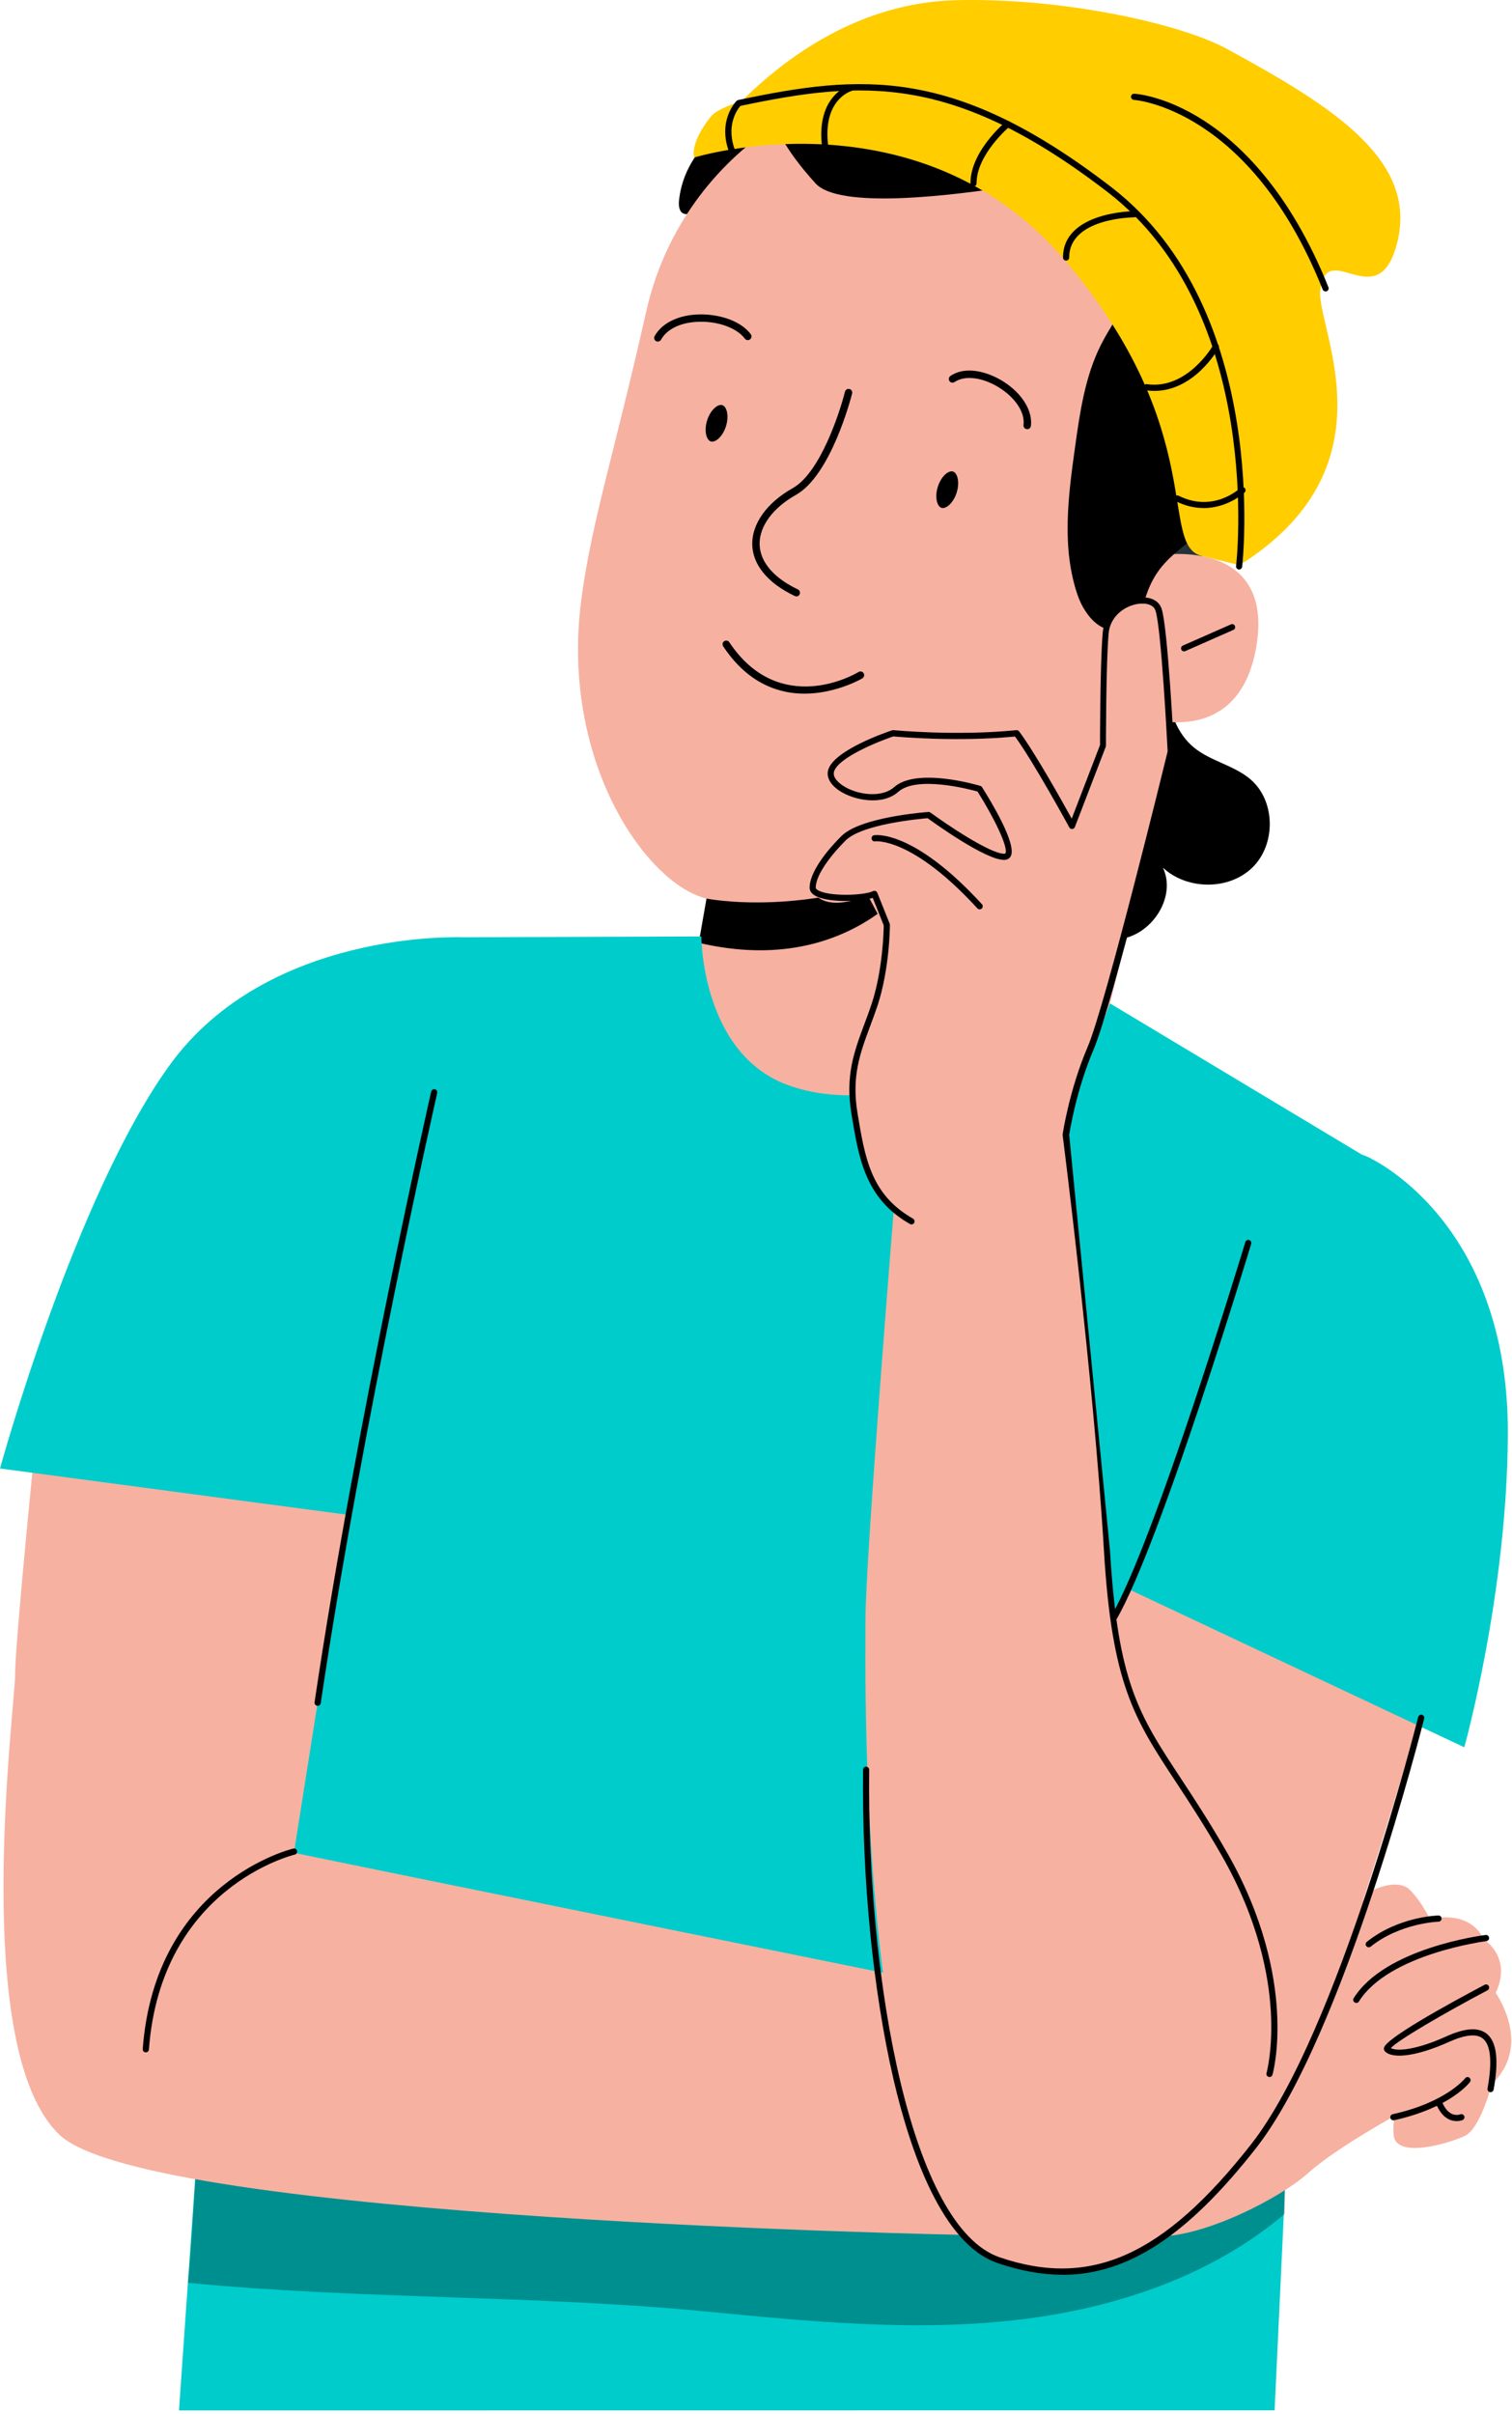 <svg width="151" height="241" viewBox="0 0 151 241" fill="none" xmlns="http://www.w3.org/2000/svg">
<g clip-path="url(#clip0_4601_77223)">
<path d="M124.894 77.814C123.241 76.395 120.903 76 119.225 74.619C117.547 73.237 116.746 71.01 116.641 68.839C116.53 66.668 117.042 64.521 117.584 62.418L99.641 84.944C101.066 87.424 102.602 89.928 104.835 91.717C107.068 93.506 110.164 94.474 112.853 93.499C115.543 92.525 117.369 89.2 116.135 86.622C118.547 88.861 122.735 88.904 125.085 86.597C127.435 84.29 127.392 79.96 124.894 77.814Z" fill="black"/>
<path d="M73.044 12.016C68.696 15.192 67.98 18.363 67.808 20.059C67.758 20.559 67.838 21.188 68.313 21.342C68.542 21.416 68.794 21.342 69.029 21.274C73.883 19.8 78.731 18.326 83.586 16.852" fill="black"/>
<path d="M113.266 68.801C116.542 62.929 119.798 57.002 122.019 50.654C124.233 44.307 125.374 37.461 124.295 30.824C124.128 29.818 122.401 22.941 121.384 22.848C120.656 22.78 121.334 29.004 120.853 29.553C116.258 34.771 113.932 41.68 113.137 48.588C112.347 55.496 112.557 61.893 113.266 68.807" fill="#263238"/>
<path d="M106.352 104.49L118.874 43.758C122.667 27.326 116.264 11.424 99.734 8.087L98.185 7.865C82.629 5.657 67.986 15.76 64.538 31.088C61.331 45.349 59.048 52.19 58.043 59.943C55.97 75.993 64.519 88.23 70.558 89.711C70.595 89.717 67.622 105.908 66.752 110.578L90.969 113.656L96.798 114.18L106.346 104.49H106.352Z" fill="#F7B1A1"/>
<path d="M70.558 89.707C70.558 89.707 80.575 91.731 92.295 86.5C92.295 86.5 85.565 97.831 69.787 94.124L70.558 89.707Z" fill="black"/>
<path d="M115.883 55.434C116.173 55.353 127.356 53.737 125.45 64.643C123.544 75.548 112.99 71.385 113.027 71.07C113.064 70.755 115.883 55.434 115.883 55.434Z" fill="#F7B1A1"/>
<path d="M74.894 14.347C73.309 13.052 79.644 8.315 84.338 7.149C91.425 5.385 101.757 5.391 107.474 8.21C114.358 11.603 119.731 16.327 122.167 23.606C124.597 30.884 124.554 38.841 122.957 46.354C122.469 48.643 121.791 51.005 120.199 52.726C118.238 54.854 115.845 55.644 114.562 59.178C114.142 60.337 113.815 61.559 112.822 62.293C110.441 64.045 108.369 61.608 107.616 59.406C106.006 54.7 106.673 49.562 107.363 44.639C107.851 41.142 108.363 37.565 109.954 34.413C110.818 32.698 111.99 31.137 112.761 29.379C113.532 27.615 113.859 25.518 112.989 23.803C112.847 23.526 112.594 23.162 112.267 22.748C109.683 19.479 105.513 17.882 101.399 18.536C94.873 19.578 83.807 20.892 81.451 18.314C78.064 14.6 77.485 12.472 77.485 12.472L74.9 14.36L74.894 14.347Z" fill="black"/>
<path d="M123.524 56.366C123.765 56.218 124.08 56.236 124.308 56.088C139.408 46.207 131.358 32.556 131.858 28.899C132.549 23.828 137.378 31.292 139.371 24.809C142.011 16.223 133.338 10.758 122.513 4.874C117.985 2.4 106.241 -0.252 95.465 0.019C85.849 0.26 78.472 5.706 74.043 10.117C74.043 10.117 71.693 10.77 70.996 11.634C68.819 14.354 69.331 15.723 69.331 15.723C69.331 15.723 91.734 8.846 106.315 25.956C120.897 43.067 115.592 54.546 120.089 55.521L123.524 56.353V56.366Z" fill="#FFCD00"/>
<path d="M136.002 115.268L110.86 100.175C110.86 100.175 91.356 113.023 78.637 108.31C70.039 105.128 70.039 93.488 70.039 93.488L45.335 93.575L23.469 160.524L17.875 240.643L127.292 240.631L131.702 146.609L136.002 115.268Z" fill="#00CCCC"/>
<g opacity="0.3">
<path d="M128.304 221.014C120.667 227.485 110.675 230.668 100.713 231.698C90.752 232.728 80.71 231.753 70.742 230.785C53.533 229.107 35.972 229.576 18.763 227.898C19.25 223.593 19.682 212.86 20.169 208.555L128.298 216.296V221.014H128.304Z" fill="black"/>
</g>
<path d="M137.268 188.631C137.268 188.631 139.636 187.496 140.808 188.68C141.986 189.864 142.825 191.61 142.825 191.61C142.825 191.61 146.631 190.469 148.216 193.633C148.216 193.633 151.06 195.428 149.37 198.956C149.37 198.956 152.411 203.2 149.986 206.87C149.437 207.703 148.993 208.048 148.993 208.048C148.993 208.048 147.852 212.471 146.329 213.211C144.805 213.951 139.365 215.61 139.18 213.118C138.995 210.627 139.969 210.855 139.969 210.855C139.969 210.855 133.536 214.346 130.686 216.906C127.836 219.466 120.348 223.271 115.728 223.265C111.108 223.253 113.082 213.316 113.082 213.316L137.261 188.643L137.268 188.631Z" fill="#F7B1A1"/>
<path d="M34.146 141.559C34.448 143.07 34.689 151.224 34.689 151.224L29.354 184.97C39.883 187.154 91.665 197.652 91.665 197.652L96.482 223.121C96.482 223.121 15.049 221.616 5.982 213.159C-3.079 204.702 1.51 170.463 1.51 167.138C1.51 163.813 3.749 141.811 3.749 141.811L34.146 141.565V141.559Z" fill="#F7B1A1"/>
<path d="M46.009 93.575C46.009 93.575 26.776 92.785 16.969 106.3C7.464 119.395 0 146.603 0 146.603L36.725 151.494L42.166 116.095L46.015 93.581L46.009 93.575Z" fill="#00CCCC"/>
<path d="M107.469 121.835L111.213 161.552L116.95 151.436L146.501 154.952C146.199 156.463 135.676 193.423 131.143 203.693C126.609 213.963 113.927 232.209 99.728 225.652C85.529 219.095 86.436 167.443 86.436 161.552C86.436 155.661 89.279 120.527 89.279 120.527" fill="#F7B1A1"/>
<path d="M136.004 115.266C136.818 115.426 150.678 121.835 150.585 143.195C150.517 159.14 146.237 174.437 146.237 174.437L112.83 158.708L136.004 115.266Z" fill="#00CCCC"/>
<path d="M89.285 120.527C89.285 120.527 85.35 116.462 85.35 111.151C85.35 105.84 87.392 100.536 87.392 100.536C87.392 100.536 88.052 94.954 88.471 92.795L86.682 89.408C86.682 89.408 81.785 91.555 80.964 88.385L83.845 84.437C84.493 83.555 85.412 82.913 86.466 82.617L90.809 81.402C92.332 80.977 93.973 81.236 95.287 82.118L100.357 85.522L97.193 78.99L91.882 77.868C91.882 77.868 84.326 81.137 82.901 76.844L89.23 73.168L101.276 73.371C101.276 73.371 104.033 76.739 104.644 77.763C105.255 78.787 107.247 82.296 107.247 82.296L110.257 74.5C110.257 74.5 110.165 69.528 110.282 65.383C110.411 60.8 113.101 59.271 115.858 60.8C116.123 60.948 117.357 73.204 116.74 76.067C116.129 78.922 110.855 100.172 110.855 100.172C110.855 100.172 109.023 105.008 108.302 106.433C106.741 109.517 106.858 112.095 106.791 113.248C106.667 115.506 107.525 122.507 107.525 122.507" fill="#F7B1A1"/>
<path d="M111.212 161.858C111.316 161.858 111.421 161.803 111.477 161.704C115.881 154.191 124.868 124.473 124.954 124.177C125.004 124.017 124.911 123.844 124.751 123.795C124.584 123.745 124.418 123.838 124.368 123.998C124.276 124.294 115.32 153.945 110.946 161.39C110.86 161.538 110.909 161.723 111.057 161.809C111.107 161.84 111.162 161.852 111.212 161.852V161.858Z" fill="black"/>
<path d="M31.73 170.298C31.878 170.298 32.013 170.187 32.032 170.033C36.195 141.937 43.591 109.443 43.665 109.116C43.702 108.949 43.597 108.783 43.431 108.746C43.264 108.709 43.097 108.814 43.06 108.98C42.986 109.307 35.585 141.826 31.415 169.94C31.39 170.107 31.507 170.267 31.674 170.292C31.686 170.292 31.705 170.292 31.717 170.292L31.73 170.298Z" fill="black"/>
<path d="M14.562 204.895C14.723 204.895 14.858 204.772 14.871 204.612C16.073 188.389 29.304 185.182 29.434 185.151C29.6 185.114 29.705 184.947 29.668 184.781C29.631 184.614 29.465 184.509 29.298 184.546C29.162 184.577 15.494 187.871 14.254 204.562C14.241 204.735 14.371 204.883 14.537 204.895C14.544 204.895 14.556 204.895 14.562 204.895Z" fill="black"/>
<path d="M106.778 113.296C106.846 112.852 107.5 108.787 109.214 104.778C111.053 100.485 116.999 76.157 117.252 75.121C117.258 75.09 117.264 75.066 117.258 75.035C117.233 74.529 116.629 62.637 116.006 60.768C115.734 59.947 114.846 59.522 113.699 59.664C112.052 59.861 110.294 61.138 110.121 63.204C109.868 66.227 109.856 73.653 109.856 74.381L107.031 81.727C106.087 80.019 103.324 75.078 101.776 73.018C101.714 72.931 101.609 72.882 101.498 72.894C95.435 73.499 89.285 72.894 89.223 72.894C89.18 72.894 89.137 72.894 89.094 72.907C88.508 73.104 83.376 74.862 82.728 76.805C82.481 77.539 82.895 78.323 83.845 78.952C85.282 79.901 88.125 80.463 89.711 79.05C91.555 77.41 96.804 78.791 97.624 79.019C99.222 81.548 100.727 84.602 100.406 85.188C100.4 85.206 100.382 85.231 100.289 85.231C98.852 85.231 94.491 82.264 92.924 81.123C92.862 81.08 92.795 81.055 92.721 81.061C92.443 81.08 85.942 81.561 84.03 83.467C82.013 85.484 80.853 87.365 80.853 88.617C80.853 88.827 80.939 89.129 81.353 89.388C82.531 90.116 85.8 90.067 87.157 89.635L88.255 92.38C88.255 92.904 88.162 96.864 87.04 100.244C86.805 100.954 86.552 101.62 86.312 102.267C85.288 105.018 84.406 107.399 85.029 111.199C85.775 115.733 86.423 119.656 90.876 122.197C91.024 122.277 91.216 122.228 91.296 122.08C91.382 121.932 91.327 121.747 91.179 121.66C86.978 119.261 86.386 115.659 85.633 111.1C85.035 107.461 85.892 105.154 86.885 102.483C87.126 101.829 87.379 101.157 87.62 100.442C88.853 96.734 88.872 92.503 88.872 92.324C88.872 92.287 88.865 92.244 88.847 92.207L87.613 89.123C87.582 89.043 87.515 88.981 87.434 88.95C87.354 88.919 87.262 88.926 87.188 88.963C86.281 89.413 82.74 89.524 81.673 88.864C81.581 88.808 81.464 88.716 81.464 88.623C81.464 87.544 82.58 85.78 84.455 83.905C86.078 82.282 91.771 81.758 92.64 81.684C93.553 82.344 98.451 85.848 100.277 85.848C100.573 85.848 100.807 85.718 100.937 85.484C101.59 84.293 98.907 79.901 98.075 78.588C98.038 78.526 97.976 78.477 97.902 78.458C97.643 78.378 91.543 76.577 89.291 78.588C88.064 79.673 85.615 79.383 84.178 78.433C83.845 78.211 83.092 77.638 83.302 77.002C83.764 75.621 87.663 74.042 89.211 73.517C89.889 73.579 95.638 74.079 101.368 73.53C103.219 76.059 106.759 82.541 106.79 82.603C106.846 82.708 106.957 82.776 107.08 82.764C107.197 82.757 107.302 82.677 107.345 82.566L110.43 74.547C110.442 74.51 110.448 74.474 110.448 74.436C110.448 74.356 110.448 66.393 110.713 63.254C110.855 61.52 112.348 60.441 113.748 60.274C114.408 60.194 115.191 60.336 115.395 60.959C115.975 62.692 116.567 74.202 116.61 75.016C116.32 76.207 110.399 100.368 108.616 104.531C106.772 108.837 106.13 113.204 106.124 113.247C106.124 113.271 106.124 113.302 106.124 113.327C106.155 113.568 109.221 137.574 110.251 154.857C111.046 168.193 113.31 171.629 117.412 177.865C118.744 179.888 120.255 182.183 121.995 185.217C125.677 191.638 126.701 197.208 126.911 200.749C127.139 204.585 126.491 206.935 126.485 206.96C126.436 207.127 126.535 207.293 126.695 207.343C126.726 207.349 126.751 207.355 126.781 207.355C126.917 207.355 127.04 207.269 127.077 207.133C127.108 207.034 127.762 204.684 127.528 200.749C127.318 197.134 126.276 191.453 122.525 184.915C120.774 181.862 119.256 179.561 117.918 177.526C113.736 171.178 111.638 167.996 110.855 154.82" fill="black"/>
<path d="M97.833 90.786C97.907 90.786 97.981 90.761 98.043 90.706C98.166 90.588 98.179 90.397 98.061 90.268C91.239 82.829 87.452 83.359 87.298 83.384C87.131 83.409 87.014 83.569 87.045 83.742C87.07 83.908 87.224 84.025 87.397 83.995C87.446 83.982 91.079 83.563 97.605 90.681C97.667 90.749 97.747 90.78 97.833 90.78V90.786Z" fill="black"/>
<path d="M136.694 194.407C136.761 194.407 136.829 194.382 136.885 194.339C139.846 191.971 143.627 191.847 143.664 191.847C143.836 191.847 143.966 191.699 143.966 191.533C143.966 191.36 143.849 191.237 143.651 191.23C143.491 191.23 139.63 191.354 136.502 193.858C136.367 193.963 136.348 194.16 136.453 194.29C136.515 194.364 136.601 194.407 136.694 194.407Z" fill="black"/>
<path d="M135.453 199.96C135.558 199.96 135.657 199.911 135.713 199.812C138.686 195.056 148.345 193.798 148.444 193.786C148.61 193.767 148.734 193.613 148.709 193.44C148.684 193.268 148.536 193.15 148.364 193.175C147.956 193.224 138.316 194.483 135.188 199.485C135.096 199.627 135.139 199.818 135.287 199.911C135.336 199.942 135.392 199.96 135.447 199.96H135.453Z" fill="black"/>
<path d="M148.801 208.86C148.635 208.829 148.524 208.669 148.555 208.502C149.042 205.813 148.875 204.129 148.074 203.5C147.444 203.006 146.31 203.13 144.7 203.852C141.634 205.233 139.13 205.609 138.322 204.801C138.229 204.709 138.192 204.586 138.211 204.456C138.353 203.525 144.57 200.101 148.265 198.146C148.419 198.066 148.604 198.121 148.684 198.275C148.764 198.424 148.709 198.615 148.555 198.695C144.218 200.989 139.592 203.685 138.895 204.468C139.494 204.783 141.313 204.709 144.447 203.296C146.303 202.457 147.617 202.365 148.456 203.019C149.468 203.808 149.702 205.64 149.165 208.613C149.141 208.761 149.011 208.866 148.863 208.866C148.845 208.866 148.826 208.866 148.808 208.866L148.801 208.86Z" fill="black"/>
<path d="M139.155 211.678C139.155 211.678 139.198 211.678 139.223 211.672C144.823 210.426 146.723 207.959 146.803 207.854C146.908 207.718 146.877 207.527 146.742 207.422C146.606 207.317 146.415 207.348 146.31 207.484C146.291 207.508 144.441 209.877 139.087 211.067C138.92 211.104 138.816 211.271 138.853 211.438C138.883 211.579 139.013 211.678 139.155 211.678Z" fill="black"/>
<path d="M145.477 211.754C145.816 211.754 146.05 211.662 146.063 211.65C146.217 211.582 146.297 211.403 146.229 211.249C146.161 211.094 145.982 211.014 145.828 211.082C145.81 211.088 145.44 211.23 145.008 211.039C144.576 210.848 144.231 210.404 143.965 209.713C143.904 209.552 143.725 209.478 143.564 209.534C143.404 209.596 143.324 209.774 143.386 209.935C143.712 210.792 144.181 211.36 144.773 211.613C145.026 211.724 145.267 211.754 145.47 211.754H145.477Z" fill="black"/>
<path d="M106.092 227.104C112.698 227.104 118.65 223.107 125.442 214.447C134.244 203.227 142.151 171.88 142.231 171.566C142.275 171.399 142.17 171.233 142.009 171.189C141.843 171.146 141.676 171.251 141.633 171.412C141.553 171.726 133.676 202.943 124.954 214.058C116.226 225.192 108.948 228.461 99.831 225.352C91.054 222.355 86.57 198.04 86.804 176.685C86.804 176.513 86.668 176.377 86.502 176.371C86.335 176.371 86.193 176.506 86.193 176.673C86.07 187.51 87.186 198.786 89.24 207.619C90.949 214.94 94.138 224.057 99.634 225.932C101.879 226.697 104.019 227.092 106.092 227.092V227.104Z" fill="black"/>
<path d="M132.376 29.101C132.413 29.101 132.45 29.095 132.493 29.076C132.654 29.014 132.728 28.835 132.666 28.675C128.811 19.04 123.765 14.303 120.212 12.027C116.333 9.541 113.403 9.362 113.279 9.356C113.107 9.344 112.965 9.48 112.952 9.646C112.946 9.819 113.076 9.961 113.242 9.973C113.359 9.979 124.863 10.818 132.092 28.903C132.142 29.027 132.259 29.095 132.376 29.095V29.101Z" fill="black"/>
<path d="M123.741 56.859C123.895 56.859 124.024 56.742 124.049 56.587C124.08 56.335 126.966 30.983 110.979 18.678C95.274 6.6 86.028 7.39 73.716 9.987C73.661 9.999 73.605 10.03 73.562 10.073C73.482 10.153 71.582 12.102 72.878 15.341C72.939 15.501 73.124 15.575 73.278 15.514C73.439 15.452 73.513 15.273 73.451 15.113C72.421 12.54 73.649 10.912 73.945 10.573C86.04 8.031 95.151 7.285 110.608 19.171C126.325 31.261 123.475 56.267 123.444 56.514C123.426 56.68 123.543 56.834 123.716 56.859C123.728 56.859 123.741 56.859 123.753 56.859H123.741Z" fill="black"/>
<path d="M120.193 50.724C122.623 50.724 124.27 49.188 124.295 49.163C124.418 49.046 124.424 48.849 124.307 48.725C124.19 48.602 123.993 48.596 123.869 48.713C123.758 48.818 121.162 51.217 117.707 49.49C117.553 49.416 117.368 49.478 117.294 49.626C117.22 49.78 117.282 49.965 117.43 50.039C118.417 50.533 119.354 50.718 120.193 50.718V50.724Z" fill="black"/>
<path d="M115.283 39.025C119.249 39.025 121.587 34.954 121.691 34.769C121.778 34.621 121.722 34.436 121.574 34.349C121.426 34.263 121.235 34.319 121.155 34.467C121.13 34.51 118.576 38.939 114.53 38.353C114.364 38.334 114.203 38.445 114.179 38.612C114.154 38.778 114.271 38.939 114.438 38.963C114.728 39.007 115.005 39.025 115.277 39.025H115.283Z" fill="black"/>
<path d="M106.469 26.017C106.642 26.017 106.777 25.881 106.777 25.708C106.777 21.742 113.192 21.699 113.254 21.699C113.427 21.699 113.562 21.563 113.562 21.39C113.562 21.218 113.427 21.082 113.254 21.082C113.18 21.082 106.161 21.137 106.161 25.708C106.161 25.881 106.296 26.017 106.469 26.017Z" fill="black"/>
<path d="M97.217 18.614C97.39 18.614 97.526 18.478 97.526 18.306C97.526 15.407 100.801 12.656 100.832 12.625C100.961 12.514 100.98 12.323 100.875 12.193C100.764 12.063 100.573 12.045 100.443 12.15C100.301 12.267 96.915 15.111 96.915 18.306C96.915 18.478 97.051 18.614 97.223 18.614H97.217Z" fill="black"/>
<path d="M82.406 14.917C82.406 14.917 82.431 14.917 82.444 14.917C82.61 14.898 82.733 14.744 82.709 14.571C82.135 9.982 84.923 9.118 85.04 9.081C85.201 9.032 85.299 8.866 85.25 8.699C85.201 8.539 85.034 8.44 84.874 8.489C84.837 8.502 81.457 9.513 82.098 14.651C82.117 14.806 82.252 14.923 82.406 14.923V14.917Z" fill="black"/>
<path d="M72.976 42.708C72.575 43.973 71.619 44.793 70.836 44.546C70.052 44.3 69.744 43.072 70.145 41.808C70.546 40.543 71.508 39.723 72.285 39.97C73.069 40.216 73.377 41.444 72.976 42.708Z" fill="black" stroke="#F7B1A1" stroke-miterlimit="10"/>
<path d="M96.015 49.337C95.614 50.602 94.652 51.422 93.875 51.175C93.091 50.929 92.783 49.701 93.184 48.437C93.585 47.172 94.547 46.352 95.324 46.599C96.108 46.845 96.416 48.073 96.015 49.337Z" fill="black" stroke="#F7B1A1" stroke-miterlimit="10"/>
<path d="M79.348 60.019C79.28 60.007 79.218 59.982 79.156 59.951C76.313 58.6 74.703 56.639 74.629 54.431C74.555 52.142 76.153 49.854 78.91 48.306C81.451 46.881 83.375 41.089 83.9 38.979C84.017 38.523 84.473 38.245 84.924 38.344H84.954C85.417 38.468 85.701 38.942 85.584 39.405C85.497 39.744 83.462 47.744 79.755 49.829C77.577 51.051 76.307 52.753 76.362 54.375C76.418 55.905 77.67 57.33 79.897 58.391C80.328 58.594 80.513 59.112 80.31 59.55C80.131 59.92 79.73 60.112 79.341 60.025L79.348 60.019Z" fill="black" stroke="#F7B1A1" stroke-miterlimit="10"/>
<path d="M78.251 69.526C76.055 69.051 73.748 67.725 71.805 64.801C71.54 64.4 71.645 63.863 72.046 63.598C72.447 63.327 72.99 63.438 73.249 63.839C78.029 71.025 85.184 66.843 85.486 66.657C85.9 66.411 86.43 66.54 86.677 66.954C86.924 67.361 86.794 67.897 86.387 68.144C86.331 68.181 82.495 70.445 78.257 69.532L78.251 69.526Z" fill="black" stroke="#F7B1A1" stroke-miterlimit="10"/>
<path d="M65.513 34.589C65.433 34.57 65.353 34.54 65.273 34.496C64.859 34.262 64.705 33.731 64.939 33.312C65.717 31.924 67.357 31.048 69.43 30.907C71.465 30.765 74.105 31.375 75.376 33.065C75.666 33.448 75.586 33.991 75.203 34.281C74.821 34.57 74.278 34.496 73.988 34.108C73.248 33.127 71.385 32.51 69.547 32.634C68.067 32.732 66.938 33.287 66.451 34.157C66.26 34.496 65.871 34.657 65.513 34.583V34.589Z" fill="black" stroke="#F7B1A1" stroke-miterlimit="10"/>
<path d="M102.399 43.324C101.961 43.231 101.665 42.818 101.721 42.361C101.856 41.319 100.95 39.999 99.475 39.092C98.02 38.198 96.465 37.976 95.608 38.556C95.213 38.827 94.67 38.716 94.405 38.321C94.134 37.927 94.239 37.384 94.64 37.119C96.379 35.941 98.748 36.607 100.395 37.618C102.473 38.901 103.67 40.85 103.448 42.59C103.386 43.065 102.954 43.404 102.479 43.342C102.455 43.342 102.43 43.342 102.405 43.33L102.399 43.324Z" fill="black" stroke="#F7B1A1" stroke-miterlimit="10"/>
<path d="M118.079 65.51C117.839 65.46 117.623 65.294 117.518 65.047C117.339 64.64 117.518 64.171 117.931 63.992L122.73 61.877C123.131 61.691 123.606 61.877 123.785 62.29C123.964 62.697 123.785 63.166 123.371 63.344L118.573 65.46C118.412 65.528 118.24 65.546 118.079 65.51Z" fill="black" stroke="#F7B1A1" stroke-miterlimit="10"/>
</g>
<defs>
<clipPath id="clip0_4601_77223">
<rect width="150.93" height="240.64" fill="white"/>
</clipPath>
</defs>
</svg>
